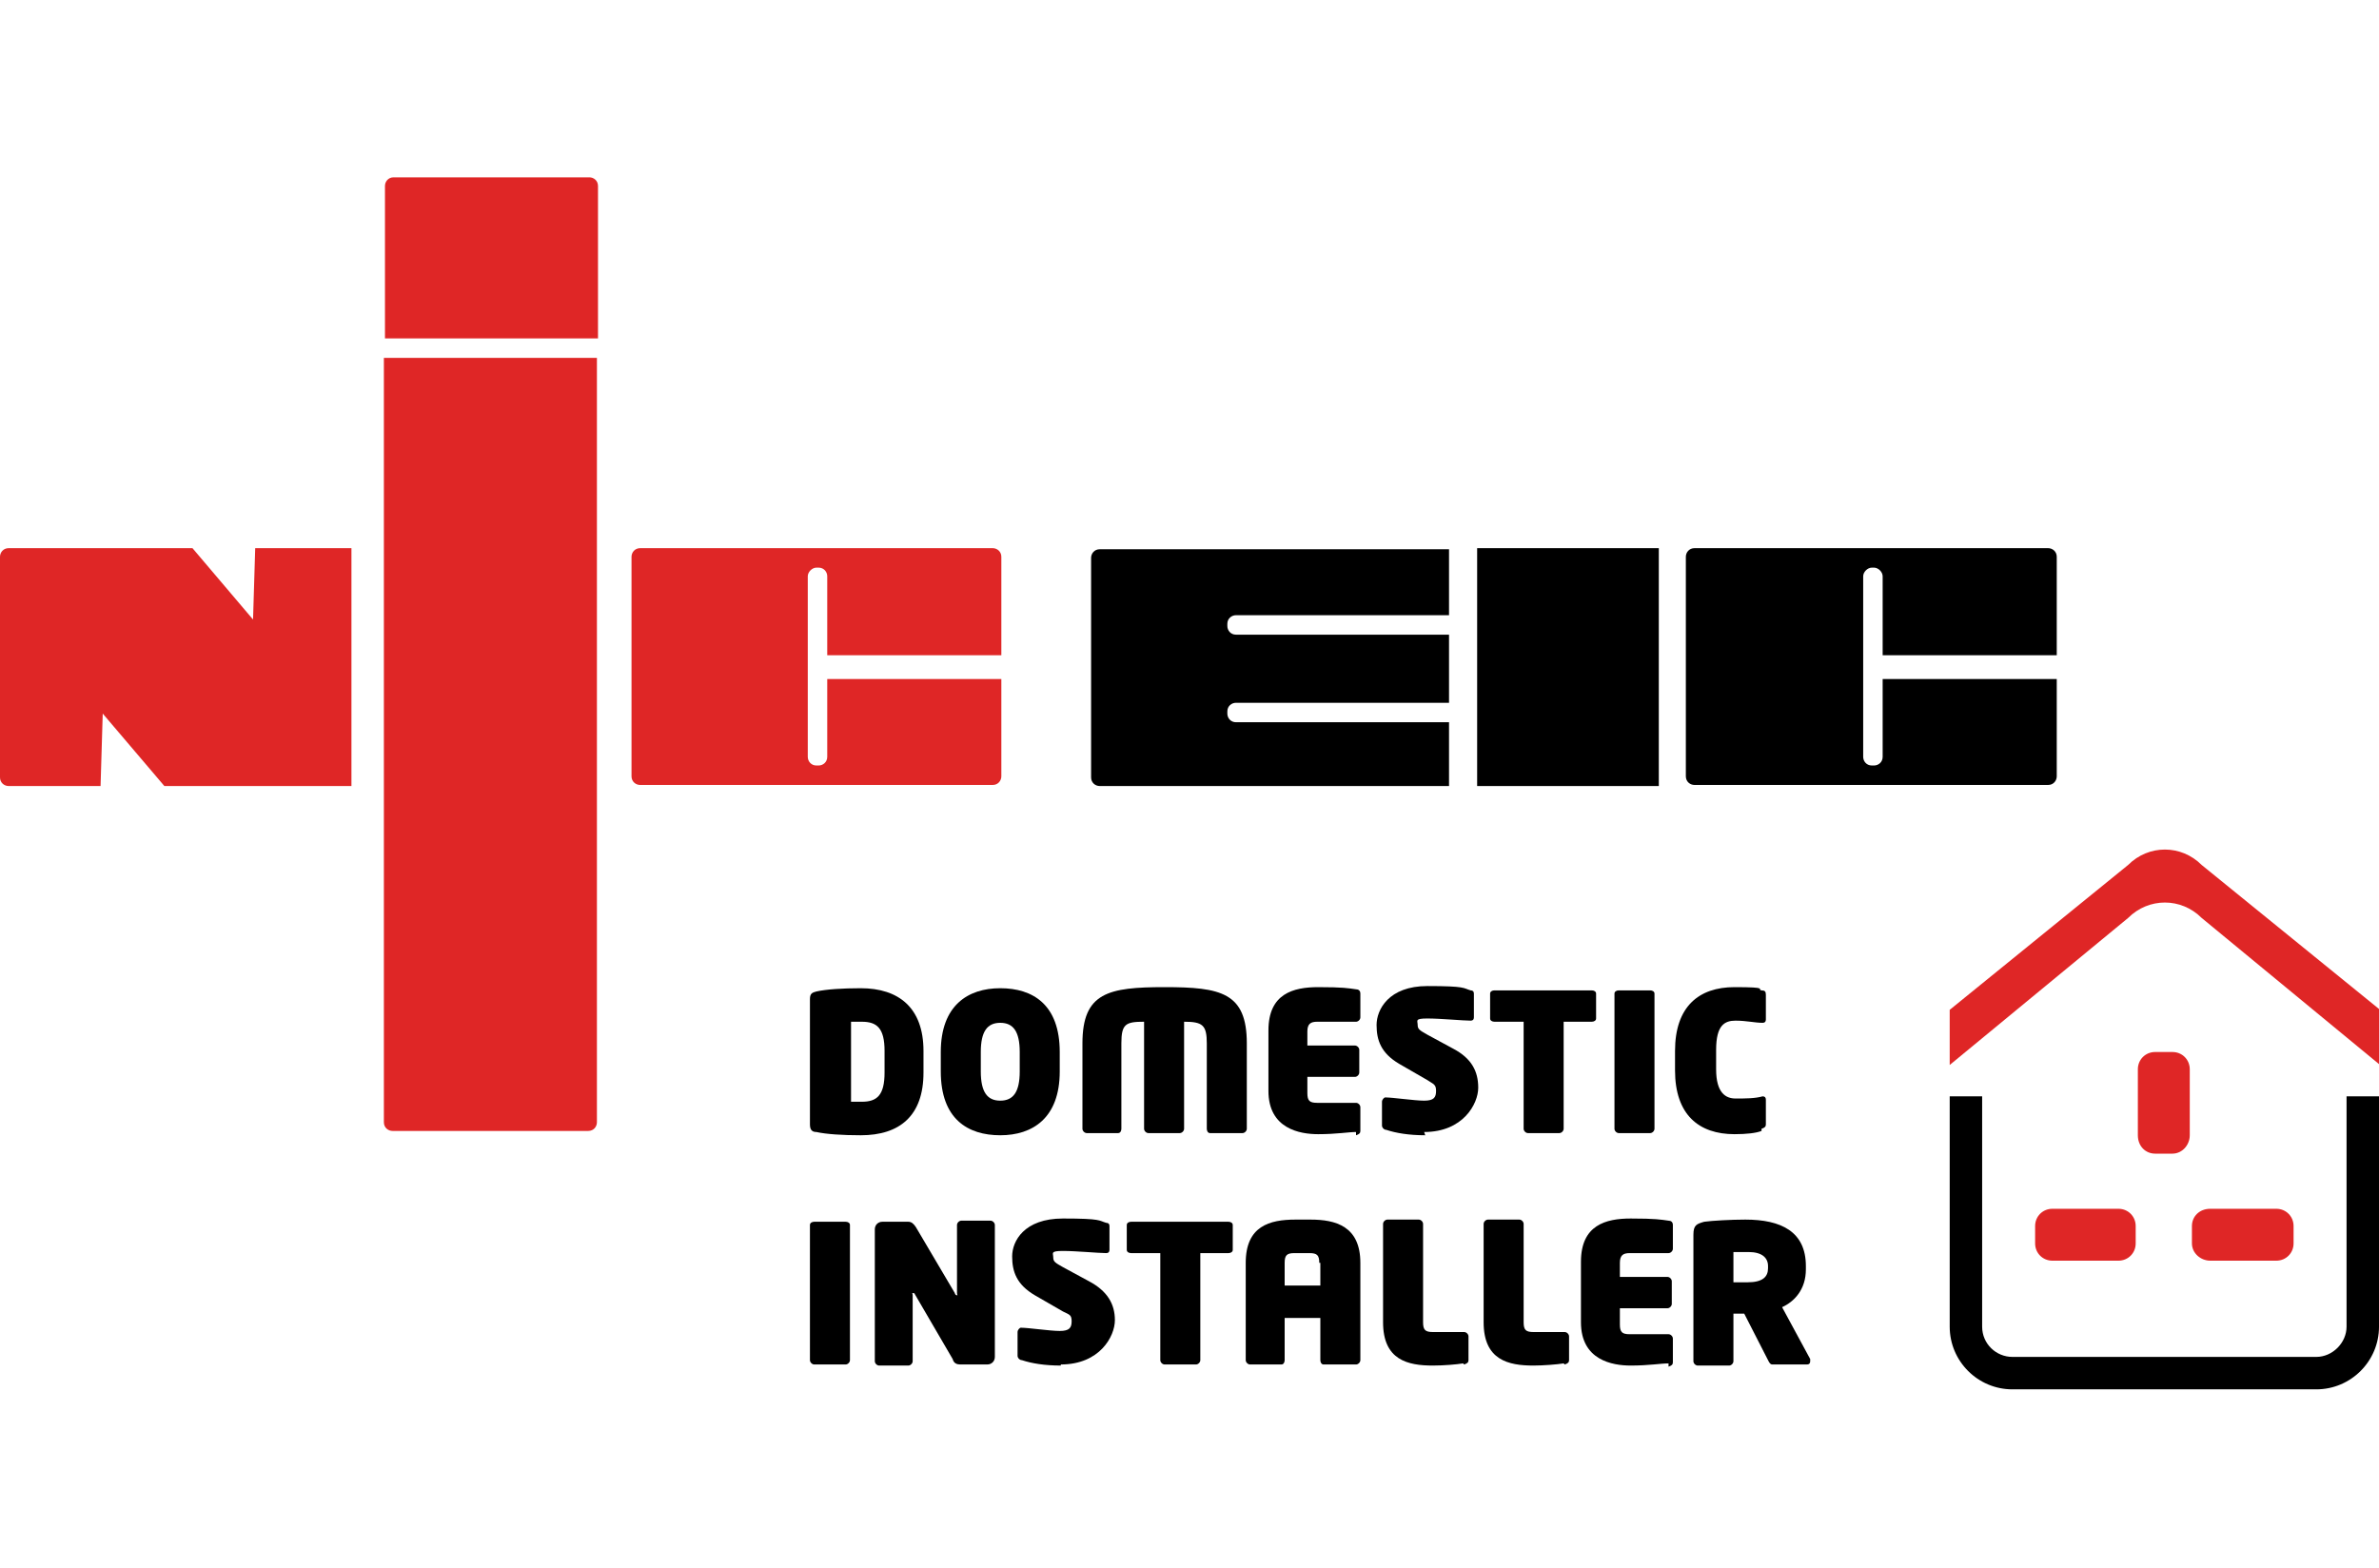 <svg xmlns="http://www.w3.org/2000/svg" viewBox="0 0 220 145"><path d="m79.6 105c-1.7 0-3.2-.1-4.1-.3-.4 0-.6-.2-.6-.7v-11.6c0-.5.2-.6.6-.7.9-.2 2.4-.3 4.1-.3 3.5 0 5.8 1.8 5.8 5.8v2c0 4-2.2 5.8-5.8 5.8m2.2-7.8c0-2.1-.7-2.7-2.1-2.7s-.9 0-1 0v7.4h1c1.4 0 2.1-.6 2.1-2.7z"></path><path d="m92.5 105c-3 0-5.5-1.5-5.5-5.9v-1.8c0-4.3 2.5-5.9 5.5-5.9s5.5 1.5 5.5 5.9v1.8c0 4.3-2.5 5.9-5.5 5.9m1.8-7.7c0-1.9-.6-2.7-1.8-2.7s-1.8.8-1.8 2.7v1.8c0 1.9.6 2.7 1.8 2.7s1.8-.8 1.8-2.7z"></path><path d="m114.8 104.8h-2.9c-.2 0-.3-.2-.3-.4v-7.9c0-1.7-.4-2-2.1-2v9.9c0 .2-.2.4-.4.4h-2.9c-.2 0-.4-.2-.4-.4v-9.9c-1.7 0-2.1.2-2.1 2v7.9c0 .2-.1.4-.3.4h-2.9c-.2 0-.4-.2-.4-.4v-7.9c0-4.7 2.4-5.2 7.6-5.2s7.6.5 7.6 5.2v7.9c0 .2-.2.4-.4.4"></path><path d="m125.4 104.7c-.7 0-1.8.2-3.5.2s-4.6-.5-4.6-4v-5.6c0-3.4 2.3-4 4.6-4s2.8.1 3.5.2c.2 0 .4.1.4.4v2.2c0 .2-.2.4-.4.4h-3.6c-.6 0-.9.2-.9.9v1.3h4.4c.2 0 .4.2.4.4v2.1c0 .2-.2.4-.4.4h-4.4v1.5c0 .7.2.9.9.9h3.6c.2 0 .4.2.4.4v2.2c0 .2-.1.3-.4.4"></path><path d="m131.8 105c-1.5 0-2.7-.2-3.6-.5-.2 0-.4-.2-.4-.4v-2.2c0-.2.2-.4.3-.4.7 0 2.7.3 3.6.3s1.1-.3 1.1-.9-.2-.6-.8-1l-2.6-1.5c-1.7-1-2.1-2.2-2.1-3.6s1.1-3.6 4.7-3.6 3.3.2 4 .4c.2 0 .3.1.3.3v2.2c0 .2-.1.3-.3.3-.7 0-2.8-.2-4-.2s-.9.2-.9.6.2.5.9.9l2.4 1.3c1.7.9 2.3 2.1 2.3 3.6s-1.4 4.1-5 4.1"></path><path d="m147.3 94.5h-2.7v9.9c0 .2-.2.4-.4.4h-2.9c-.2 0-.4-.2-.4-.4v-9.9h-2.7c-.2 0-.4-.1-.4-.3v-2.3c0-.2.2-.3.4-.3h9c.2 0 .4.1.4.3v2.3c0 .2-.2.3-.4.3"></path><path d="m152.6 104.8h-2.9c-.2 0-.4-.2-.4-.4v-12.5c0-.2.2-.3.4-.3h2.9c.2 0 .4.1.4.3v12.5c0 .2-.2.4-.4.4"></path><path d="m162.9 104.6c-.5.2-1.4.3-2.5.3-3.3 0-5.5-1.8-5.5-5.9v-1.8c0-4.1 2.2-5.9 5.5-5.9s2 .2 2.5.3c.3 0 .4.1.4.4v2.3c0 .2-.1.3-.3.3-.7 0-1.5-.2-2.5-.2s-1.8.4-1.8 2.7v1.8c0 2.2.9 2.7 1.8 2.7s1.8 0 2.5-.2c.2 0 .3.1.3.3v2.3c0 .2-.1.3-.4.4"></path><path d="m78.2 126.2h-2.9c-.2 0-.4-.2-.4-.4v-12.5c0-.2.2-.3.4-.3h2.9c.2 0 .4.1.4.3v12.5c0 .2-.2.4-.4.4"></path><path d="m91.2 126.2h-2.4c-.3 0-.6-.1-.7-.5l-3.5-6c0-.1-.1-.1-.2-.1s0 0 0 .2v6.1c0 .2-.2.4-.4.4h-2.7c-.2 0-.4-.2-.4-.4v-12.2c0-.4.3-.7.7-.7h2.4c.3 0 .5.2.7.5l3.6 6.1c0 .1.1.2.2.2s0 0 0-.2v-6.3c0-.2.2-.4.4-.4h2.7c.2 0 .4.2.4.4v12.2c0 .4-.3.7-.7.7"></path><path d="m98.1 126.3c-1.5 0-2.7-.2-3.6-.5-.2 0-.4-.2-.4-.4v-2.2c0-.2.2-.4.3-.4.7 0 2.7.3 3.6.3s1.1-.3 1.1-.9-.2-.6-.8-.9l-2.6-1.5c-1.7-1-2.1-2.2-2.1-3.6s1.1-3.5 4.7-3.5 3.3.2 4 .4c.2 0 .3.1.3.3v2.2c0 .2-.1.3-.3.3-.7 0-2.8-.2-4-.2s-.9.2-.9.6.2.5.9.9l2.4 1.3c1.7.9 2.4 2.1 2.4 3.6s-1.4 4.1-5 4.1"></path><path d="m113.7 115.9h-2.7v9.9c0 .2-.2.4-.4.4h-2.9c-.2 0-.4-.2-.4-.4v-9.9h-2.7c-.2 0-.4-.1-.4-.3v-2.3c0-.2.2-.3.4-.3h9c.2 0 .4.1.4.3v2.3c0 .2-.2.3-.4.3"></path><path d="m125.3 126.2h-2.9c-.2 0-.3-.2-.3-.4v-3.9h-3.3v3.9c0 .2-.1.4-.3.4h-2.9c-.2 0-.4-.2-.4-.4v-9c0-3.4 2.2-4 4.6-4h1.4c2.3 0 4.6.6 4.6 4v9c0 .2-.2.4-.4.4m-3.4-9.4c0-.7-.2-.9-.9-.9h-1.4c-.7 0-.9.2-.9.9v2.1h3.3v-2.1z"></path><path d="m135.3 126.1c-.6.1-1.8.2-2.8.2-2.3 0-4.6-.5-4.6-4v-9.1c0-.2.2-.4.4-.4h2.9c.2 0 .4.2.4.4v9.1c0 .7.2.9.9.9h2.9c.2 0 .4.2.4.4v2.2c0 .2-.1.3-.4.4"></path><path d="m144.6 126.1c-.6.1-1.9.2-2.8.2-2.3 0-4.6-.5-4.6-4v-9.1c0-.2.2-.4.4-.4h2.9c.2 0 .4.2.4.4v9.1c0 .7.2.9.9.9h2.9c.2 0 .4.2.4.4v2.2c0 .2-.1.3-.4.4"></path><path d="m154.3 126.1c-.7 0-1.8.2-3.5.2s-4.6-.5-4.6-4v-5.6c0-3.4 2.3-4 4.6-4s2.8.1 3.5.2c.2 0 .4.1.4.4v2.2c0 .2-.2.4-.4.4h-3.6c-.6 0-.9.2-.9.9v1.3h4.4c.2 0 .4.2.4.4v2.1c0 .2-.2.4-.4.4h-4.4v1.5c0 .7.2.9.9.9h3.6c.2 0 .4.2.4.4v2.2c0 .2-.1.3-.4.4"></path><path d="m167.2 126.2h-3.3c-.2 0-.3-.2-.4-.4l-2.2-4.3h-.1c-.2 0-.7 0-.9 0v4.4c0 .2-.2.4-.4.4h-2.9c-.2 0-.4-.2-.4-.4v-11.7c0-.9.3-1 1-1.2.7-.1 2.5-.2 3.8-.2 3.3 0 5.6 1.1 5.6 4.3v.3c0 1.9-1.1 3-2.2 3.5l2.6 4.8v.2c0 .2-.1.3-.3.3m-3.6-9.1c0-.8-.6-1.3-1.8-1.3s-1.3 0-1.4 0v2.8h1.3c1.4 0 1.9-.5 1.9-1.3v-.3z"></path><g fill="#df2626"><path d="m180.3 93.4 16.5-13.4c1.9-1.9 4.9-1.9 6.8 0l16.5 13.4v5.1l-16.5-13.6c-1.9-1.9-4.9-1.9-6.8 0l-16.5 13.6z"></path><path d="m197.7 105v-6.1c0-.9.7-1.6 1.6-1.6h1.6c.9 0 1.6.7 1.6 1.6v6.1c0 .9-.7 1.7-1.6 1.7h-1.6c-.9 0-1.6-.7-1.6-1.7"></path><path d="m189.8 111.8h6.1c.9 0 1.6.7 1.6 1.6v1.6c0 .9-.7 1.6-1.6 1.6h-6.1c-.9 0-1.6-.7-1.6-1.6v-1.6c0-.9.7-1.6 1.6-1.6"></path><path d="m204.4 111.8h6.1c.9 0 1.6.7 1.6 1.6v1.6c0 .9-.7 1.6-1.6 1.6h-6.1c-.9 0-1.7-.7-1.7-1.6v-1.6c0-.9.7-1.6 1.7-1.6"></path></g><path d="m217 101.4v21.3c0 1.5-1.3 2.8-2.8 2.8h-28.1c-1.5 0-2.8-1.2-2.8-2.8v-21.3h-3v21.3c0 3.2 2.6 5.8 5.8 5.8h28.1c3.2 0 5.8-2.6 5.8-5.8v-21.3z"></path><path d="m174.1 62.9v7.1c0 .5-.4.8-.8.8h-.2c-.5 0-.8-.4-.8-.8v-16.7c0-.4.4-.8.8-.8h.2c.4 0 .8.4.8.8v7.3h16.1v-9.1c0-.5-.4-.8-.8-.8h-32.7c-.5 0-.8.4-.8.8v20.3c0 .5.4.8.8.8h32.7c.5 0 .8-.4.8-.8v-9h-16.1"></path><path d="m134 66.8h-19.7c-.5 0-.8-.4-.8-.8v-.2c0-.5.4-.8.8-.8h19.7v-6.3h-19.7c-.5 0-.8-.4-.8-.8v-.2c0-.5.4-.8.8-.8h19.7v-6.1h-32.3c-.5 0-.8.4-.8.8v20.3c0 .5.4.8.8.8h32.3z"></path><path d="m136.6 50.7h16.8v22h-16.8z"></path><path d="m55.3 31.3v-14.1c0-.5-.4-.8-.8-.8h-18.1c-.5 0-.8.4-.8.8v14.1h19.8" fill="#df2626"></path><path d="m35.5 33.1v70.7c0 .5.4.8.8.8h18.1c.5 0 .8-.4.8-.8v-70.7h-19.8" fill="#df2626"></path><path d="m76.5 62.9v7.1c0 .5-.4.8-.8.8h-.2c-.5 0-.8-.4-.8-.8v-16.7c0-.4.4-.8.8-.8h.2c.5 0 .8.4.8.8v7.3h16.1v-9.1c0-.5-.4-.8-.8-.8h-32.6c-.5 0-.8.4-.8.8v20.3c0 .5.4.8.8.8h32.6c.5 0 .8-.4.8-.8v-9h-16.1" fill="#df2626"></path><path d="m23.6 50.7-.2 6.6-5.6-6.6h-17c-.5 0-.8.4-.8.8v20.4c0 .5.4.8.8.8h8.5l.2-6.7 5.7 6.7h17.3v-22h-9" fill="#df2626"></path></svg>